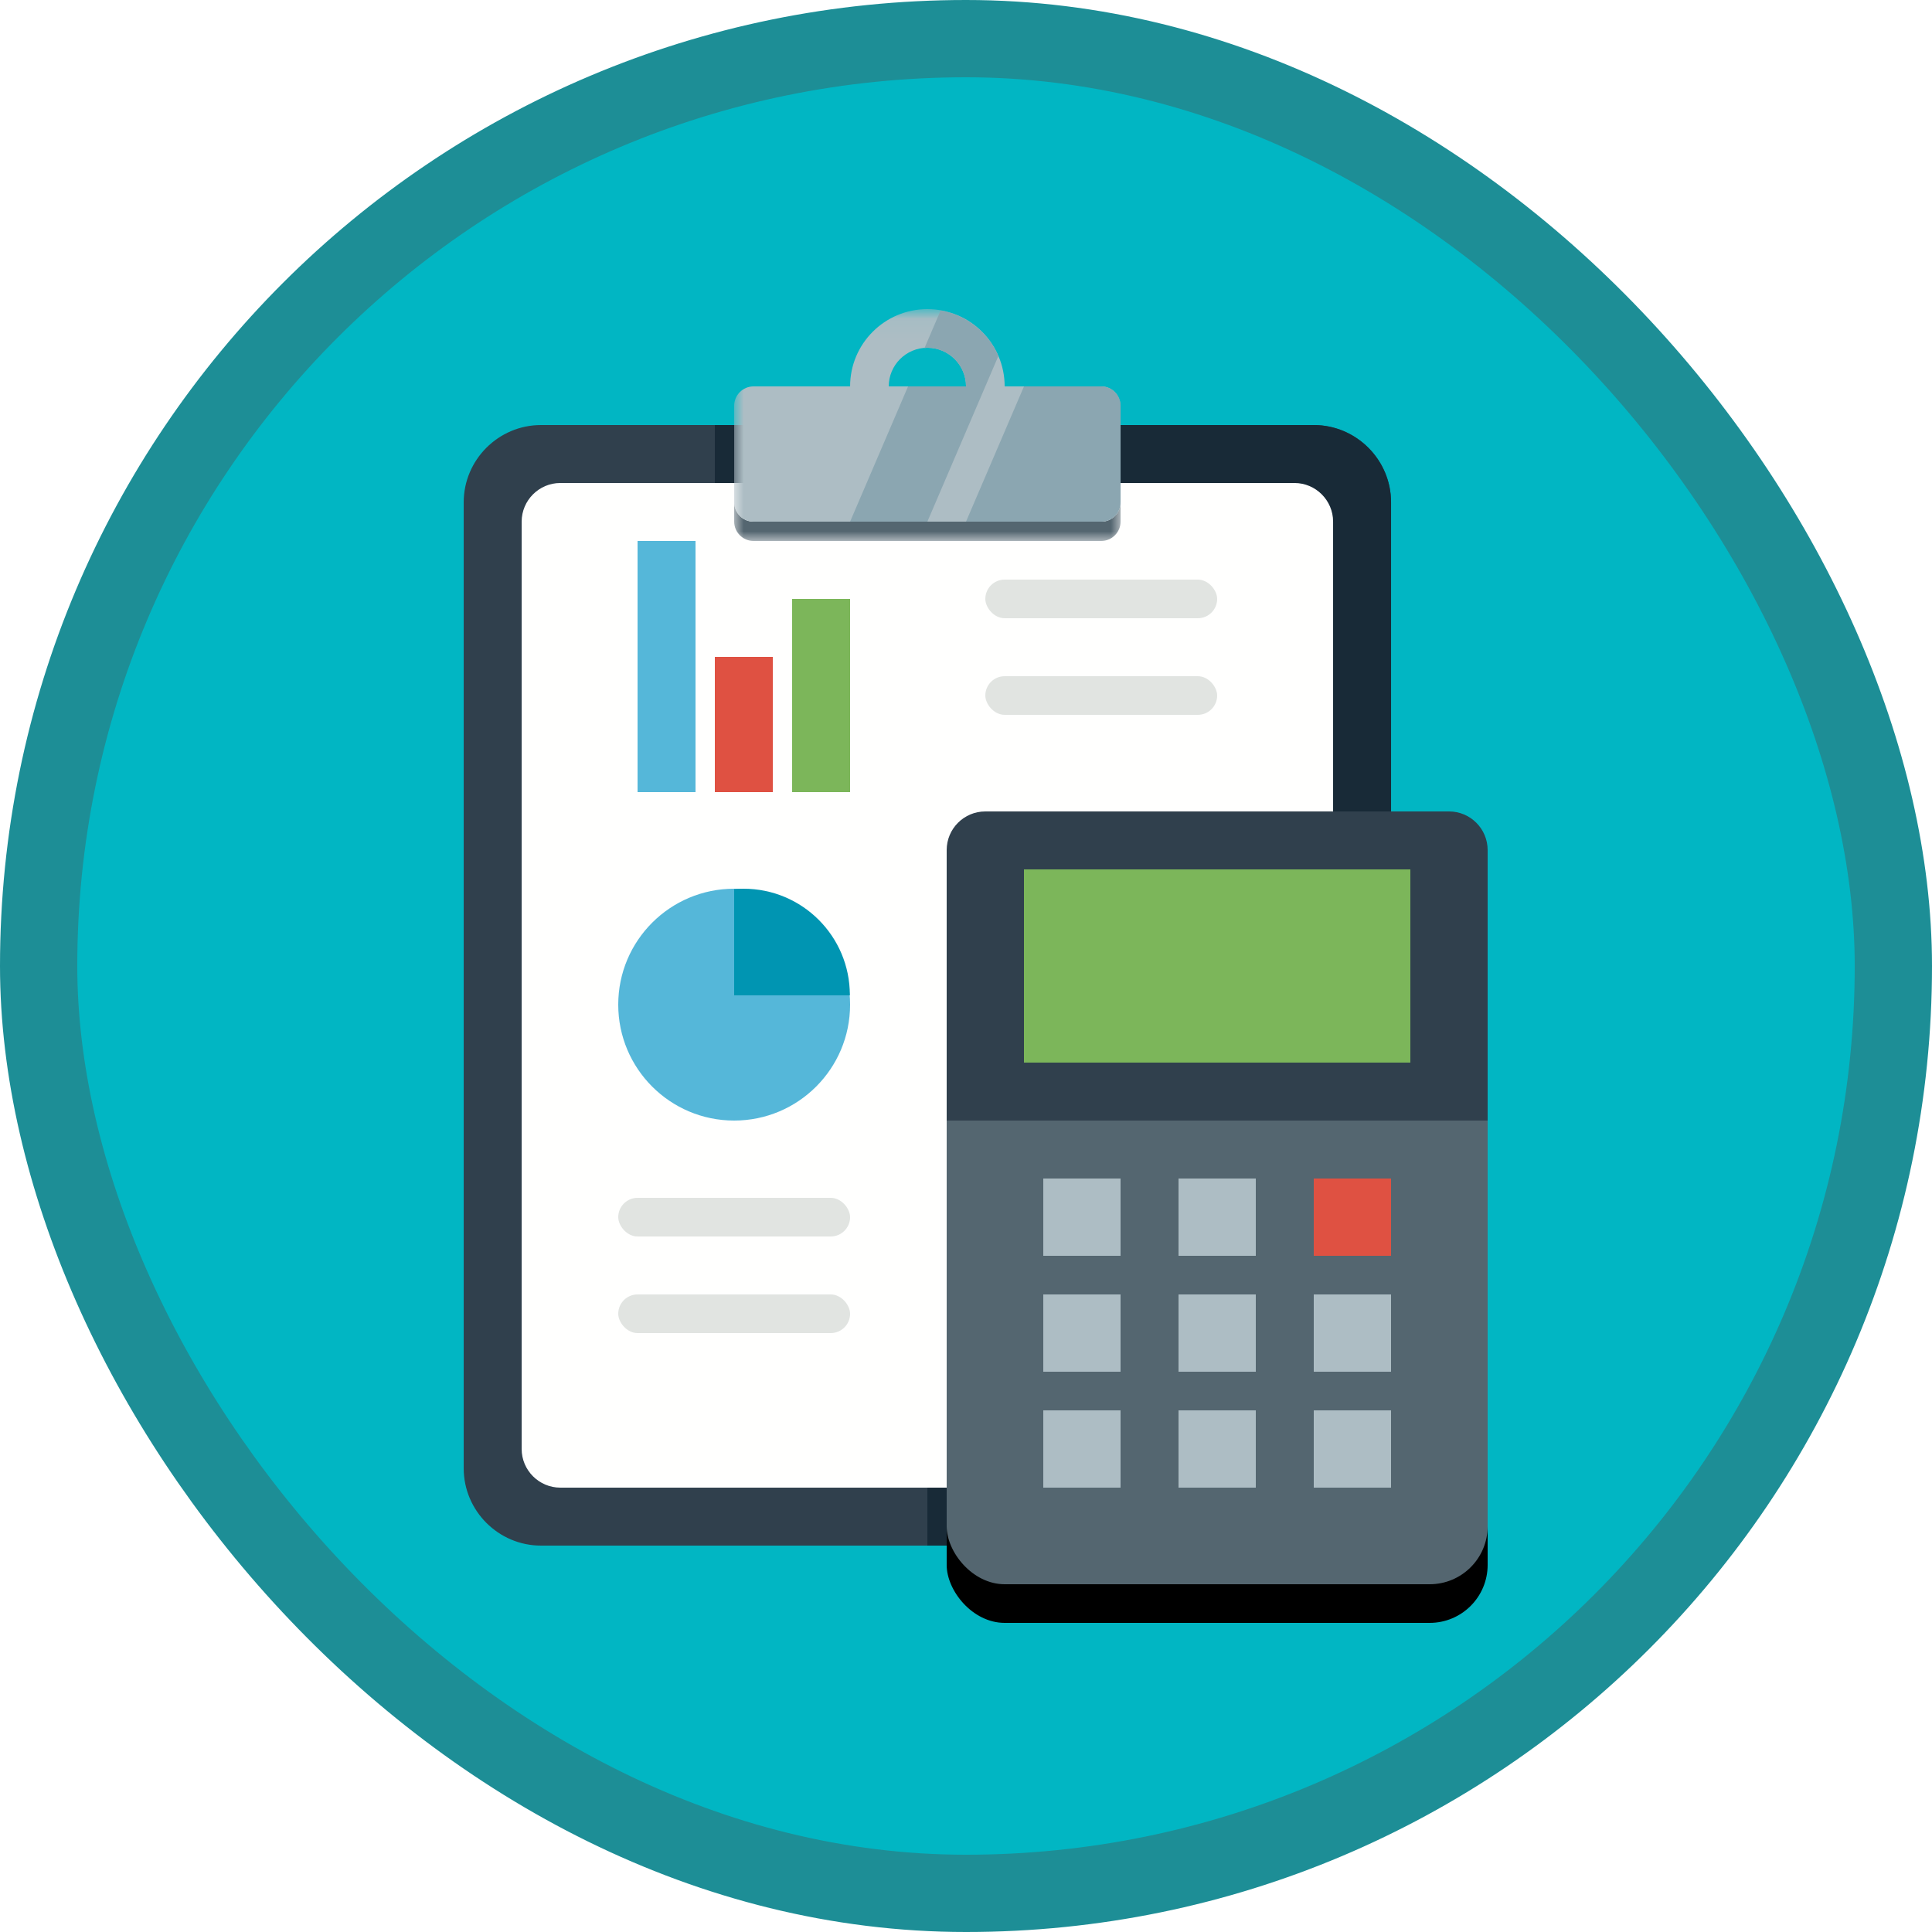 <?xml version="1.0" encoding="UTF-8"?>
<svg width="100px" height="100px" viewBox="0 0 100 100" version="1.1" xmlns="http://www.w3.org/2000/svg" xmlns:xlink="http://www.w3.org/1999/xlink">
    <!-- Generator: Sketch 53.2 (72643) - https://sketchapp.com -->
    <title>Configure and use the General ledger in Dynamics 365 for Finance and Operations/intercompany-accounting-in-dynamics-365-for-finance-and-operations</title>
    <desc>Created with Sketch.</desc>
    <defs>
        <rect id="path-1" x="0" y="0" width="96" height="96" rx="48"></rect>
        <filter x="-8.2%" y="-6.2%" width="116.3%" height="112.5%" filterUnits="objectBoundingBox" id="filter-3">
            <feOffset dx="0" dy="2" in="SourceAlpha" result="shadowOffsetOuter1"></feOffset>
            <feColorMatrix values="0 0 0 0 0   0 0 0 0 0   0 0 0 0 0  0 0 0 0.1 0" type="matrix" in="shadowOffsetOuter1" result="shadowMatrixOuter1"></feColorMatrix>
            <feMerge>
                <feMergeNode in="shadowMatrixOuter1"></feMergeNode>
                <feMergeNode in="SourceGraphic"></feMergeNode>
            </feMerge>
        </filter>
        <polygon id="path-4" points="0.001 0.04 20.001 0.04 20.001 12 0.001 12"></polygon>
        <rect id="path-6" x="0" y="0" width="28" height="40" rx="3"></rect>
        <filter x="-3.6%" y="-2.5%" width="107.1%" height="110.0%" filterUnits="objectBoundingBox" id="filter-7">
            <feOffset dx="0" dy="2" in="SourceAlpha" result="shadowOffsetOuter1"></feOffset>
            <feComposite in="shadowOffsetOuter1" in2="SourceAlpha" operator="out" result="shadowOffsetOuter1"></feComposite>
            <feColorMatrix values="0 0 0 0 0   0 0 0 0 0   0 0 0 0 0  0 0 0 0.1 0" type="matrix" in="shadowOffsetOuter1"></feColorMatrix>
        </filter>
    </defs>
    <g id="Badges" stroke="none" stroke-width="1" fill="none" fill-rule="evenodd">
        <g id="Configure-and-use-the-General-ledger-in-Dynamics-365-for-Finance-and-Operations-1" transform="translate(-50, -1260)">
            <g id="Configure-and-use-the-General-ledger-in-Dynamics-365-for-Finance-and-Operations/intercompany-accounting-in-dynamics-365-for-finance-and-operations" transform="translate(50, 1260)">
                <g id="Mask" transform="translate(2, 2)">
                    <mask id="mask-2" fill="white">
                        <use xlink:href="#path-1"></use>
                    </mask>
                    <use id="BG" fill="#01B6C3" xlink:href="#path-1"></use>
                    <g id="Clipboard" mask="url(#mask-2)">
                        <g transform="translate(22, 12)">
                            <g id="Clipboard">
                                <g id="Mask">
                                    <g id="Group-4" filter="url(#filter-3)">
                                        <path d="M4.001,64 C1.801,64 0.001,62.2 0.001,60 L0.001,10 C0.001,7.8 1.801,6 4.001,6 L44.001,6 C46.201,6 48.001,7.8 48.001,10 L48.001,60 C48.001,62.2 46.201,64 44.001,64 L4.001,64" id="Fill-18" fill="#30404D"></path>
                                        <path d="M44.001,6 L24.001,6 L24.001,64 L44.001,64 C46.201,64 48.001,62.2 48.001,60 L48.001,10 C48.001,7.8 46.201,6 44.001,6" id="Fill-19" fill="#182A37"></path>
                                        <path d="M3.001,59 L3.001,11 C3.001,9.899 3.901,9 5.001,9 L43.001,9 C44.101,9 45.001,9.899 45.001,11 L45.001,59 C45.001,60.101 44.101,61 43.001,61 L5.001,61 C3.901,61 3.001,60.101 3.001,59 Z" id="Fill-20" fill="#FFFFFE"></path>
                                        <g id="Group-25" transform="translate(14, 0)">
                                            <mask id="mask-5" fill="white">
                                                <use xlink:href="#path-4"></use>
                                            </mask>
                                            <g id="Clip-23"></g>
                                            <path d="M19.001,11 L1.001,11 C0.451,11 0.001,10.55 0.001,10 L0.001,11 C0.001,11.55 0.451,12 1.001,12 L19.001,12 C19.551,12 20.001,11.55 20.001,11 L20.001,10 C20.001,10.55 19.551,11 19.001,11" id="Fill-22" fill="#546670" mask="url(#mask-5)"></path>
                                            <path d="M10.001,2 C11.104,2 12.001,2.897 12.001,4 L8.001,4 C8.001,2.897 8.897,2 10.001,2 Z M19.001,4 L14.001,4 C14.001,1.791 12.21,0 10.001,0 C7.792,0 6.001,1.791 6.001,4 L1.001,4 C0.451,4 0.001,4.45 0.001,5 L0.001,10 C0.001,10.55 0.451,11 1.001,11 L19.001,11 C19.551,11 20.001,10.55 20.001,10 L20.001,5 C20.001,4.45 19.551,4 19.001,4 L19.001,4 Z" id="Fill-24" fill="#ADBDC4" mask="url(#mask-5)"></path>
                                        </g>
                                        <polygon id="Fill-26" fill="#182A37" points="13.001 9 14.001 9 14.001 6 13.001 6"></polygon>
                                        <path d="M34.001,10 L34.001,5 C34.001,4.45 33.551,4 33.001,4 L29.001,4 L26.001,11 L33.001,11 C33.551,11 34.001,10.55 34.001,10" id="Fill-33" fill="#8BA6B1"></path>
                                        <path d="M24.686,0.069 L23.852,2.015 C23.902,2.011 23.95,2 24.001,2 C25.104,2 26.001,2.897 26.001,4 L23.001,4 L20.001,11 L24.001,11 L27.676,2.424 C27.151,1.202 26.033,0.303 24.686,0.069" id="Fill-34" fill="#8BA6B1"></path>
                                    </g>
                                </g>
                            </g>
                            <g id="Lines-2" transform="translate(27, 16)">
                                <rect id="Rectangle" fill="#E1E4E1" fill-rule="nonzero" x="0" y="0" width="12" height="2" rx="1"></rect>
                                <rect id="Rectangle" fill="#E1E4E1" fill-rule="nonzero" x="0" y="5" width="12" height="2" rx="1"></rect>
                            </g>
                            <g id="Lines" transform="translate(8, 48)">
                                <rect id="Rectangle" fill="#E1E4E1" fill-rule="nonzero" x="0" y="0" width="12" height="2" rx="1"></rect>
                                <rect id="Rectangle" fill="#E1E4E1" fill-rule="nonzero" x="0" y="5" width="12" height="2" rx="1"></rect>
                            </g>
                            <g id="Pie-Chart" transform="translate(8, 32)">
                                <circle id="Oval" fill="#55B7D9" fill-rule="nonzero" cx="6" cy="6" r="6"></circle>
                                <path d="M6,0.021 C6.161,0.007 6.324,-3.15303339e-14 6.488,-3.15303339e-14 C9.526,-3.15303339e-14 11.988,2.462 11.988,5.5 C11.988,5.506 11.988,5.511 11.988,5.517 L6,5.517 L6,0.021 Z" id="Combined-Shape" fill="#0095B2" fill-rule="nonzero"></path>
                            </g>
                            <g id="Graph" transform="translate(9, 14)">
                                <rect id="Blue" fill="#55B7D9" fill-rule="nonzero" x="0" y="0" width="3" height="13"></rect>
                                <rect id="Red" fill="#DF5142" fill-rule="nonzero" x="4" y="6" width="3" height="7"></rect>
                                <rect id="Green" fill="#7CB65A" fill-rule="nonzero" x="8" y="3" width="3" height="10"></rect>
                            </g>
                        </g>
                    </g>
                    <g id="Calculator" mask="url(#mask-2)" fill-rule="nonzero">
                        <g transform="translate(47, 40)" id="Rectangle">
                            <g fill="none">
                                <use fill="black" fill-opacity="1" filter="url(#filter-7)" xlink:href="#path-6"></use>
                                <use fill="#546670" xlink:href="#path-6"></use>
                            </g>
                            <path d="M2,0 L26,0 C27.105,-2.02906125e-16 28,0.895 28,2 L28,16 L0,16 L0,2 C-1.3527075e-16,0.895 0.895,2.02906125e-16 2,0 Z" fill="#30404D"></path>
                            <rect fill="#7CB65A" x="4" y="3" width="20" height="10"></rect>
                            <rect fill="#ADBDC4" x="5" y="19" width="4" height="4"></rect>
                            <rect fill="#ADBDC4" x="12" y="19" width="4" height="4"></rect>
                            <rect fill="#DF5142" x="19" y="19" width="4" height="4"></rect>
                            <rect fill="#ADBDC4" x="5" y="25" width="4" height="4"></rect>
                            <rect fill="#ADBDC4" x="12" y="25" width="4" height="4"></rect>
                            <rect fill="#ADBDC4" x="19" y="25" width="4" height="4"></rect>
                            <rect fill="#ADBDC4" x="5" y="31" width="4" height="4"></rect>
                            <rect fill="#ADBDC4" x="12" y="31" width="4" height="4"></rect>
                            <rect fill="#ADBDC4" x="19" y="31" width="4" height="4"></rect>
                        </g>
                    </g>
                </g>
                <g id="Dynamic-Border" stroke="#1D8E96" stroke-width="4">
                    <rect id="Azure-Border" x="2" y="2" width="96" height="96" rx="48"></rect>
                </g>
            </g>
        </g>
    </g>
</svg>